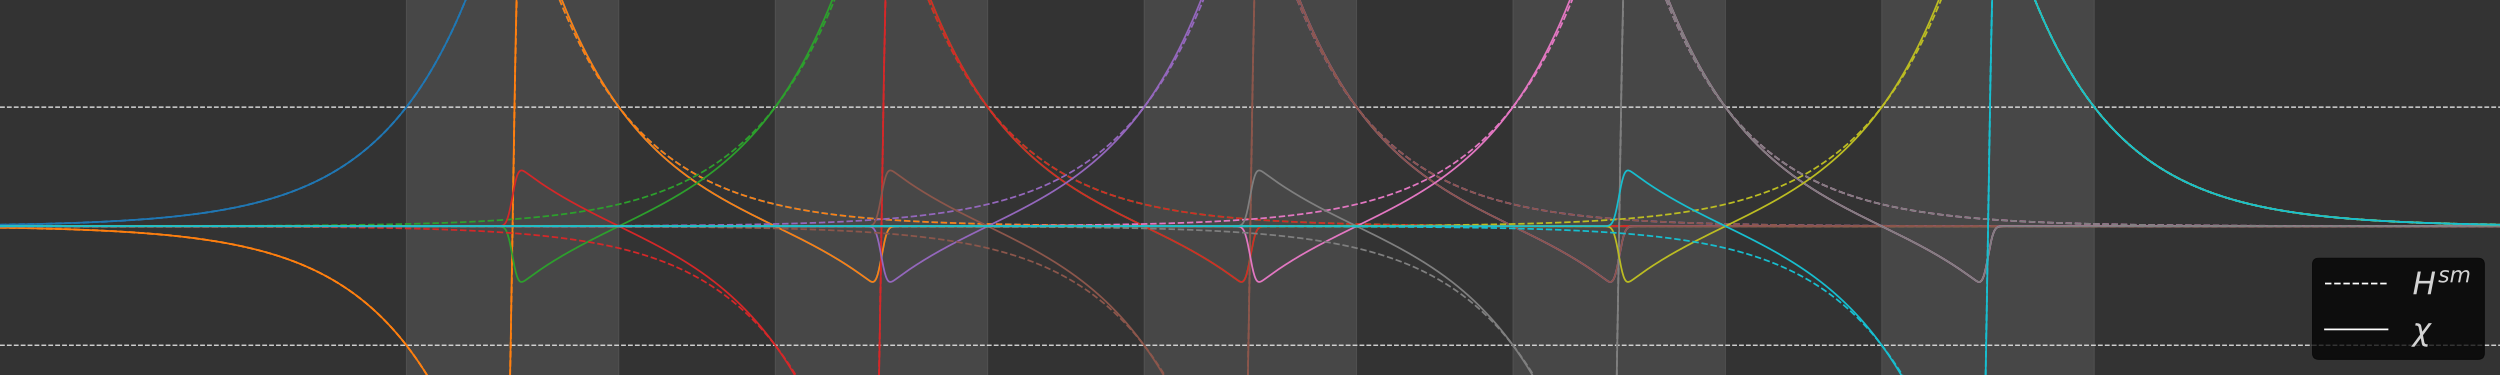 <?xml version="1.0" encoding="utf-8" standalone="no"?>
<!DOCTYPE svg PUBLIC "-//W3C//DTD SVG 1.1//EN"
  "http://www.w3.org/Graphics/SVG/1.1/DTD/svg11.dtd">
<!-- Created with matplotlib (https://matplotlib.org/) -->
<svg height="432pt" version="1.1" viewBox="0 0 2880 432" width="2880pt" xmlns="http://www.w3.org/2000/svg" xmlns:xlink="http://www.w3.org/1999/xlink">
 <rect x="0" y="0" width="2880" height="432" fill="#333333" stroke="none"/>
 <defs>
  <style type="text/css">
*{stroke-linecap:butt;stroke-linejoin:round;}
  </style>
 </defs>
 <g id="figure_1">
  <g id="patch_1">
   <path d="M 0 432 
L 2880 432 
L 2880 0 
L 0 0 
z
" style="fill:none;"/>
  </g>
  <g id="axes_1">
   <g id="PolyCollection_1">
    <path clip-path="url(#p4c3cee8ea6)" d="M 468.117 -1110.857 
L 468.117 1632 
L 712.978 1632 
L 712.978 -1110.857 
L 712.978 -1110.857 
L 468.117 -1110.857 
z
" style="fill:#ffffff;fill-opacity:0.1;stroke:#ffffff;stroke-opacity:0.1;"/>
   </g>
   <g id="PolyCollection_2">
    <path clip-path="url(#p4c3cee8ea6)" d="M 893.023 -1110.857 
L 893.023 1632 
L 1137.884 1632 
L 1137.884 -1110.857 
L 1137.884 -1110.857 
L 893.023 -1110.857 
z
" style="fill:#ffffff;fill-opacity:0.1;stroke:#ffffff;stroke-opacity:0.1;"/>
   </g>
   <g id="PolyCollection_3">
    <path clip-path="url(#p4c3cee8ea6)" d="M 1317.929 -1110.857 
L 1317.929 1632 
L 1562.791 1632 
L 1562.791 -1110.857 
L 1562.791 -1110.857 
L 1317.929 -1110.857 
z
" style="fill:#ffffff;fill-opacity:0.1;stroke:#ffffff;stroke-opacity:0.1;"/>
   </g>
   <g id="PolyCollection_4">
    <path clip-path="url(#p4c3cee8ea6)" d="M 1742.836 -1110.857 
L 1742.836 1632 
L 1987.697 1632 
L 1987.697 -1110.857 
L 1987.697 -1110.857 
L 1742.836 -1110.857 
z
" style="fill:#ffffff;fill-opacity:0.1;stroke:#ffffff;stroke-opacity:0.1;"/>
   </g>
   <g id="PolyCollection_5">
    <path clip-path="url(#p4c3cee8ea6)" d="M 2167.742 -1110.857 
L 2167.742 1632 
L 2412.603 1632 
L 2412.603 -1110.857 
L 2412.603 -1110.857 
L 2167.742 -1110.857 
z
" style="fill:#ffffff;fill-opacity:0.1;stroke:#ffffff;stroke-opacity:0.1;"/>
   </g>
   <g id="matplotlib.axis_1"/>
   <g id="matplotlib.axis_2"/>
   <g id="line2d_1">
    <path clip-path="url(#p4c3cee8ea6)" d="M 0 397.714 
L 2880 397.714 
" style="fill:none;stroke:#e6e6e6;stroke-dasharray:5.55,2.4;stroke-dashoffset:0;stroke-width:1.5;"/>
   </g>
   <g id="line2d_2">
    <path clip-path="url(#p4c3cee8ea6)" d="M 0 260.571 
L 2880 260.571 
" style="fill:none;stroke:#e6e6e6;stroke-dasharray:5.55,2.4;stroke-dashoffset:0;stroke-width:1.5;"/>
   </g>
   <g id="line2d_3">
    <path clip-path="url(#p4c3cee8ea6)" d="M 0 123.429 
L 2880 123.429 
" style="fill:none;stroke:#e6e6e6;stroke-dasharray:5.55,2.4;stroke-dashoffset:0;stroke-width:1.5;"/>
   </g>
   <g id="line2d_4">
    <path clip-path="url(#p4c3cee8ea6)" d="M 0 258.886 
L 36.729 258.191 
L 67.697 257.387 
L 94.344 256.481 
L 118.11 255.457 
L 139.715 254.306 
L 159.16 253.05 
L 177.164 251.664 
L 193.728 250.163 
L 208.852 248.574 
L 223.256 246.835 
L 236.219 245.056 
L 248.462 243.164 
L 259.985 241.173 
L 271.508 238.955 
L 282.311 236.645 
L 292.393 234.267 
L 302.476 231.653 
L 311.838 228.993 
L 320.48 226.322 
L 329.122 223.424 
L 337.764 220.282 
L 345.686 217.168 
L 353.608 213.814 
L 361.53 210.2 
L 368.732 206.673 
L 375.934 202.899 
L 383.136 198.861 
L 389.617 194.986 
L 396.099 190.867 
L 402.581 186.489 
L 409.062 181.837 
L 415.544 176.892 
L 422.026 171.637 
L 427.787 166.689 
L 433.548 161.466 
L 439.31 155.953 
L 445.071 150.133 
L 450.833 143.989 
L 456.594 137.503 
L 462.356 130.656 
L 468.117 123.429 
L 473.878 115.799 
L 478.92 108.776 
L 483.961 101.411 
L 489.002 93.69 
L 494.044 85.594 
L 499.085 77.106 
L 504.126 68.205 
L 509.167 58.873 
L 514.209 49.088 
L 519.25 38.828 
L 524.291 28.071 
L 529.332 16.791 
L 534.374 4.965 
L 536.828 -1 
M 644.267 -1 
L 648.882 10.102 
L 653.923 21.691 
L 658.965 32.743 
L 664.006 43.285 
L 669.047 53.338 
L 674.089 62.927 
L 679.13 72.071 
L 684.171 80.793 
L 689.212 89.111 
L 694.254 97.044 
L 699.295 104.61 
L 705.056 112.83 
L 710.818 120.616 
L 716.579 127.992 
L 722.341 134.979 
L 728.102 141.598 
L 733.863 147.868 
L 739.625 153.807 
L 745.386 159.434 
L 751.148 164.764 
L 756.909 169.813 
L 762.671 174.596 
L 769.152 179.676 
L 775.634 184.456 
L 782.116 188.954 
L 788.597 193.186 
L 795.079 197.168 
L 802.281 201.317 
L 809.482 205.194 
L 816.684 208.818 
L 823.886 212.204 
L 831.808 215.674 
L 839.73 218.895 
L 847.652 221.885 
L 856.294 224.903 
L 864.936 227.685 
L 874.299 230.454 
L 883.661 232.991 
L 893.743 235.484 
L 903.826 237.752 
L 914.629 239.955 
L 926.152 242.07 
L 938.395 244.081 
L 951.358 245.972 
L 965.041 247.734 
L 979.445 249.359 
L 994.569 250.844 
L 1011.133 252.247 
L 1029.137 253.542 
L 1048.582 254.716 
L 1070.188 255.792 
L 1093.953 256.749 
L 1120.6 257.595 
L 1150.848 258.332 
L 1186.137 258.964 
L 1228.627 259.493 
L 1281.2 259.913 
L 1349.617 260.225 
L 1448.282 260.435 
L 1620.405 260.544 
L 2162.701 260.571 
L 2880 260.571 
L 2880 260.571 
" style="fill:none;stroke:#1f77b4;stroke-dasharray:7.4,3.2;stroke-dashoffset:0;stroke-width:2;"/>
   </g>
   <g id="line2d_5">
    <path clip-path="url(#p4c3cee8ea6)" d="M 0 258.886 
L 36.729 258.191 
L 67.697 257.387 
L 94.344 256.481 
L 118.11 255.457 
L 139.715 254.306 
L 159.16 253.05 
L 177.164 251.664 
L 193.728 250.163 
L 208.852 248.574 
L 223.256 246.835 
L 236.219 245.056 
L 248.462 243.164 
L 259.985 241.173 
L 271.508 238.955 
L 282.311 236.645 
L 292.393 234.267 
L 302.476 231.653 
L 311.838 228.993 
L 320.48 226.322 
L 329.122 223.424 
L 337.764 220.282 
L 345.686 217.168 
L 353.608 213.814 
L 361.53 210.2 
L 368.732 206.673 
L 375.934 202.899 
L 383.136 198.861 
L 389.617 194.986 
L 396.099 190.867 
L 402.581 186.489 
L 409.062 181.837 
L 415.544 176.892 
L 422.026 171.637 
L 427.787 166.689 
L 433.548 161.466 
L 439.31 155.953 
L 445.071 150.133 
L 450.833 143.989 
L 456.594 137.503 
L 462.356 130.656 
L 468.117 123.429 
L 473.878 115.799 
L 478.92 108.776 
L 483.961 101.411 
L 489.002 93.69 
L 494.044 85.594 
L 499.085 77.106 
L 504.126 68.205 
L 509.167 58.873 
L 514.209 49.088 
L 519.25 38.828 
L 524.291 28.071 
L 529.332 16.791 
L 534.374 4.965 
L 536.828 -1 
M 646.892 -1 
L 651.763 10.941 
L 656.804 22.748 
L 661.845 34.021 
L 666.887 44.785 
L 671.928 55.065 
L 676.969 64.884 
L 682.011 74.263 
L 687.052 83.225 
L 692.093 91.788 
L 697.854 101.112 
L 703.616 109.968 
L 709.377 118.383 
L 715.139 126.38 
L 720.9 133.985 
L 726.662 141.218 
L 732.423 148.101 
L 738.185 154.655 
L 743.946 160.898 
L 750.428 167.573 
L 756.909 173.902 
L 763.391 179.911 
L 769.872 185.619 
L 776.354 191.05 
L 783.556 196.782 
L 790.758 202.223 
L 797.959 207.395 
L 805.881 212.805 
L 813.803 217.95 
L 822.446 223.293 
L 831.808 228.806 
L 841.89 234.469 
L 852.693 240.277 
L 865.656 246.976 
L 882.221 255.254 
L 923.271 275.635 
L 936.234 282.392 
L 947.037 288.266 
L 957.119 294.005 
L 966.482 299.602 
L 975.124 305.035 
L 983.046 310.273 
L 990.968 315.786 
L 1002.491 323.948 
L 1003.931 324.587 
L 1004.651 324.763 
L 1005.371 324.806 
L 1006.092 324.681 
L 1006.812 324.352 
L 1007.532 323.78 
L 1008.252 322.925 
L 1008.972 321.753 
L 1009.692 320.233 
L 1010.413 318.346 
L 1011.133 316.082 
L 1012.573 310.462 
L 1014.014 303.611 
L 1019.055 277.771 
L 1020.495 272.171 
L 1021.935 267.905 
L 1022.656 266.259 
L 1023.376 264.908 
L 1024.096 263.822 
L 1024.816 262.966 
L 1025.536 262.304 
L 1026.977 261.432 
L 1028.417 260.969 
L 1029.857 260.742 
L 1032.738 260.597 
L 1042.101 260.571 
L 2880 260.571 
L 2880 260.571 
" style="fill:none;stroke:#1f77b4;stroke-linecap:square;stroke-width:2;"/>
   </g>
   <g id="line2d_6">
    <path clip-path="url(#p4c3cee8ea6)" d="M 0 262.257 
L 36.729 262.952 
L 67.697 263.756 
L 94.344 264.662 
L 118.11 265.685 
L 139.715 266.837 
L 159.16 268.093 
L 177.164 269.479 
L 193.728 270.979 
L 208.852 272.569 
L 223.256 274.308 
L 236.219 276.087 
L 248.462 277.979 
L 259.985 279.97 
L 271.508 282.188 
L 282.311 284.498 
L 292.393 286.876 
L 302.476 289.49 
L 311.838 292.149 
L 320.48 294.821 
L 329.122 297.718 
L 337.764 300.861 
L 345.686 303.975 
L 353.608 307.329 
L 361.53 310.943 
L 368.732 314.47 
L 375.934 318.244 
L 383.136 322.282 
L 389.617 326.157 
L 396.099 330.276 
L 402.581 334.654 
L 409.062 339.306 
L 415.544 344.251 
L 422.026 349.506 
L 427.787 354.453 
L 433.548 359.676 
L 439.31 365.19 
L 445.071 371.01 
L 450.833 377.154 
L 456.594 383.64 
L 462.356 390.487 
L 468.117 397.714 
L 473.878 405.344 
L 478.92 412.367 
L 483.961 419.731 
L 489.002 427.453 
L 492.482 433 
M 587.698 433 
L 589.107 351.327 
L 593.428 86.407 
L 594.869 16.05 
L 595.289 -1 
M 644.267 -1 
L 648.882 10.102 
L 653.923 21.691 
L 658.965 32.743 
L 664.006 43.285 
L 669.047 53.338 
L 674.089 62.927 
L 679.13 72.071 
L 684.171 80.793 
L 689.212 89.111 
L 694.254 97.044 
L 699.295 104.61 
L 705.056 112.83 
L 710.818 120.616 
L 716.579 127.992 
L 722.341 134.979 
L 728.102 141.598 
L 733.863 147.868 
L 739.625 153.807 
L 745.386 159.434 
L 751.148 164.764 
L 756.909 169.813 
L 762.671 174.596 
L 769.152 179.676 
L 775.634 184.456 
L 782.116 188.954 
L 788.597 193.186 
L 795.079 197.168 
L 802.281 201.317 
L 809.482 205.194 
L 816.684 208.818 
L 823.886 212.204 
L 831.808 215.674 
L 839.73 218.895 
L 847.652 221.885 
L 856.294 224.903 
L 864.936 227.685 
L 874.299 230.454 
L 883.661 232.991 
L 893.743 235.484 
L 903.826 237.752 
L 914.629 239.955 
L 926.152 242.07 
L 938.395 244.081 
L 951.358 245.972 
L 965.041 247.734 
L 979.445 249.359 
L 994.569 250.844 
L 1011.133 252.247 
L 1029.137 253.542 
L 1048.582 254.716 
L 1070.188 255.792 
L 1093.953 256.749 
L 1120.6 257.595 
L 1150.848 258.332 
L 1186.137 258.964 
L 1228.627 259.493 
L 1281.2 259.913 
L 1349.617 260.225 
L 1448.282 260.435 
L 1620.405 260.544 
L 2162.701 260.571 
L 2880 260.571 
L 2880 260.571 
" style="fill:none;stroke:#ff7f0e;stroke-dasharray:7.4,3.2;stroke-dashoffset:0;stroke-width:2;"/>
   </g>
   <g id="line2d_7">
    <path clip-path="url(#p4c3cee8ea6)" d="M 0 262.257 
L 36.729 262.952 
L 67.697 263.756 
L 94.344 264.662 
L 118.11 265.685 
L 139.715 266.837 
L 159.16 268.093 
L 177.164 269.479 
L 193.728 270.979 
L 208.852 272.569 
L 223.256 274.308 
L 236.219 276.087 
L 248.462 277.979 
L 259.985 279.97 
L 271.508 282.188 
L 282.311 284.498 
L 292.393 286.876 
L 302.476 289.49 
L 311.838 292.149 
L 320.48 294.821 
L 329.122 297.718 
L 337.764 300.861 
L 345.686 303.975 
L 353.608 307.329 
L 361.53 310.943 
L 368.732 314.47 
L 375.934 318.244 
L 383.136 322.282 
L 389.617 326.157 
L 396.099 330.276 
L 402.581 334.654 
L 409.062 339.306 
L 415.544 344.251 
L 422.026 349.506 
L 427.787 354.453 
L 433.548 359.676 
L 439.31 365.19 
L 445.071 371.01 
L 450.833 377.154 
L 456.594 383.64 
L 462.356 390.487 
L 468.117 397.714 
L 473.878 405.344 
L 478.92 412.367 
L 483.961 419.731 
L 489.002 427.453 
L 492.482 433 
M 587.628 433 
L 588.387 389.945 
L 590.548 254.046 
L 592.708 118.2 
L 594.149 39.602 
L 595.035 -1 
M 646.892 -1 
L 651.763 10.941 
L 656.804 22.748 
L 661.845 34.021 
L 666.887 44.785 
L 671.928 55.065 
L 676.969 64.884 
L 682.011 74.263 
L 687.052 83.225 
L 692.093 91.788 
L 697.854 101.112 
L 703.616 109.968 
L 709.377 118.383 
L 715.139 126.38 
L 720.9 133.985 
L 726.662 141.218 
L 732.423 148.101 
L 738.185 154.655 
L 743.946 160.898 
L 750.428 167.573 
L 756.909 173.902 
L 763.391 179.911 
L 769.872 185.619 
L 776.354 191.05 
L 783.556 196.782 
L 790.758 202.223 
L 797.959 207.395 
L 805.881 212.805 
L 813.803 217.95 
L 822.446 223.293 
L 831.808 228.806 
L 841.89 234.469 
L 852.693 240.277 
L 865.656 246.976 
L 882.221 255.254 
L 923.271 275.635 
L 936.234 282.392 
L 947.037 288.266 
L 957.119 294.005 
L 966.482 299.602 
L 975.124 305.035 
L 983.046 310.273 
L 990.968 315.786 
L 1002.491 323.948 
L 1003.931 324.587 
L 1004.651 324.763 
L 1005.371 324.806 
L 1006.092 324.681 
L 1006.812 324.352 
L 1007.532 323.78 
L 1008.252 322.925 
L 1008.972 321.753 
L 1009.692 320.233 
L 1010.413 318.346 
L 1011.133 316.082 
L 1012.573 310.462 
L 1014.014 303.611 
L 1019.055 277.771 
L 1020.495 272.171 
L 1021.935 267.905 
L 1022.656 266.259 
L 1023.376 264.908 
L 1024.096 263.822 
L 1024.816 262.966 
L 1025.536 262.304 
L 1026.977 261.432 
L 1028.417 260.969 
L 1029.857 260.742 
L 1032.738 260.597 
L 1042.101 260.571 
L 2880 260.571 
L 2880 260.571 
" style="fill:none;stroke:#ff7f0e;stroke-linecap:square;stroke-width:2;"/>
   </g>
   <g id="line2d_8">
    <path clip-path="url(#p4c3cee8ea6)" d="M 0 260.54 
L 198.05 260.371 
L 293.113 260.083 
L 357.209 259.679 
L 406.182 259.158 
L 445.791 258.52 
L 478.92 257.771 
L 507.727 256.901 
L 532.933 255.92 
L 555.259 254.834 
L 575.424 253.637 
L 594.149 252.303 
L 611.433 250.844 
L 627.277 249.283 
L 641.68 247.647 
L 655.364 245.873 
L 668.327 243.969 
L 680.57 241.945 
L 692.093 239.815 
L 702.896 237.597 
L 712.978 235.314 
L 723.061 232.804 
L 732.423 230.25 
L 741.785 227.461 
L 750.428 224.66 
L 759.07 221.622 
L 766.992 218.612 
L 774.914 215.369 
L 782.836 211.876 
L 790.038 208.466 
L 797.239 204.818 
L 804.441 200.914 
L 811.643 196.737 
L 818.125 192.728 
L 824.606 188.468 
L 831.088 183.94 
L 837.569 179.127 
L 844.051 174.012 
L 849.812 169.197 
L 855.574 164.113 
L 861.335 158.747 
L 867.097 153.082 
L 872.858 147.102 
L 878.62 140.79 
L 884.381 134.126 
L 890.143 127.091 
L 895.904 119.665 
L 901.665 111.826 
L 906.707 104.61 
L 911.748 97.044 
L 916.789 89.111 
L 921.83 80.793 
L 926.872 72.071 
L 931.913 62.927 
L 936.954 53.338 
L 941.995 43.285 
L 947.037 32.743 
L 952.078 21.691 
L 957.119 10.102 
L 961.734 -1 
M 1069.174 -1 
L 1073.788 10.102 
L 1078.83 21.691 
L 1083.871 32.743 
L 1088.912 43.285 
L 1093.953 53.338 
L 1098.995 62.927 
L 1104.036 72.071 
L 1109.077 80.793 
L 1114.119 89.111 
L 1119.16 97.044 
L 1124.201 104.61 
L 1129.962 112.83 
L 1135.724 120.616 
L 1141.485 127.992 
L 1147.247 134.979 
L 1153.008 141.598 
L 1158.77 147.868 
L 1164.531 153.807 
L 1170.293 159.434 
L 1176.054 164.764 
L 1181.815 169.813 
L 1187.577 174.596 
L 1194.059 179.676 
L 1200.54 184.456 
L 1207.022 188.954 
L 1213.503 193.186 
L 1219.985 197.168 
L 1227.187 201.317 
L 1234.389 205.194 
L 1241.59 208.818 
L 1248.792 212.204 
L 1256.714 215.674 
L 1264.636 218.895 
L 1272.558 221.885 
L 1281.2 224.903 
L 1289.842 227.685 
L 1299.205 230.454 
L 1308.567 232.991 
L 1318.65 235.484 
L 1328.732 237.752 
L 1339.535 239.955 
L 1351.058 242.07 
L 1363.301 244.081 
L 1376.264 245.972 
L 1389.947 247.734 
L 1404.351 249.359 
L 1419.475 250.844 
L 1436.039 252.247 
L 1454.044 253.542 
L 1473.488 254.716 
L 1495.094 255.792 
L 1518.86 256.749 
L 1545.506 257.595 
L 1575.754 258.332 
L 1611.043 258.964 
L 1653.533 259.493 
L 1706.107 259.913 
L 1774.524 260.225 
L 1873.188 260.435 
L 2045.311 260.544 
L 2587.607 260.571 
L 2880 260.571 
L 2880 260.571 
" style="fill:none;stroke:#2ca02c;stroke-dasharray:7.4,3.2;stroke-dashoffset:0;stroke-width:2;"/>
   </g>
   <g id="line2d_9">
    <path clip-path="url(#p4c3cee8ea6)" d="M 0 260.571 
L 575.424 260.68 
L 577.584 260.969 
L 579.025 261.432 
L 579.745 261.804 
L 580.465 262.304 
L 581.185 262.966 
L 581.905 263.822 
L 582.626 264.908 
L 583.346 266.259 
L 584.066 267.905 
L 584.786 269.871 
L 586.227 274.808 
L 587.667 281.033 
L 589.827 292.111 
L 592.708 307.166 
L 594.149 313.446 
L 595.589 318.346 
L 596.309 320.233 
L 597.029 321.753 
L 597.749 322.925 
L 598.47 323.78 
L 599.19 324.352 
L 599.91 324.681 
L 600.63 324.806 
L 601.35 324.763 
L 602.791 324.306 
L 604.231 323.531 
L 606.392 322.08 
L 622.956 310.273 
L 630.878 305.035 
L 639.52 299.602 
L 648.162 294.426 
L 657.524 289.069 
L 668.327 283.161 
L 679.85 277.114 
L 694.254 269.82 
L 717.299 258.448 
L 738.905 247.706 
L 752.588 240.656 
L 764.111 234.469 
L 774.194 228.806 
L 783.556 223.293 
L 792.198 217.95 
L 800.12 212.805 
L 808.042 207.395 
L 815.244 202.223 
L 822.446 196.782 
L 829.647 191.05 
L 836.129 185.619 
L 842.611 179.911 
L 849.092 173.902 
L 855.574 167.573 
L 862.056 160.898 
L 867.817 154.655 
L 873.578 148.101 
L 879.34 141.218 
L 885.101 133.985 
L 890.863 126.38 
L 896.624 118.383 
L 902.386 109.968 
L 908.147 101.112 
L 913.188 92.98 
L 918.23 84.472 
L 923.271 75.569 
L 928.312 66.25 
L 933.353 56.496 
L 938.395 46.283 
L 943.436 35.589 
L 948.477 24.39 
L 953.518 12.661 
L 958.56 0.376 
L 959.11 -1 
M 1071.798 -1 
L 1076.669 10.941 
L 1081.71 22.748 
L 1086.752 34.021 
L 1091.793 44.785 
L 1096.834 55.065 
L 1101.875 64.884 
L 1106.917 74.263 
L 1111.958 83.225 
L 1116.999 91.788 
L 1122.761 101.112 
L 1128.522 109.968 
L 1134.284 118.383 
L 1140.045 126.38 
L 1145.806 133.985 
L 1151.568 141.218 
L 1157.329 148.101 
L 1163.091 154.655 
L 1168.852 160.898 
L 1175.334 167.573 
L 1181.815 173.902 
L 1188.297 179.911 
L 1194.779 185.619 
L 1201.26 191.05 
L 1208.462 196.782 
L 1215.664 202.223 
L 1222.866 207.395 
L 1230.788 212.805 
L 1238.71 217.95 
L 1247.352 223.293 
L 1256.714 228.806 
L 1266.797 234.469 
L 1277.599 240.277 
L 1290.563 246.976 
L 1307.127 255.254 
L 1348.177 275.635 
L 1361.14 282.392 
L 1371.943 288.266 
L 1382.026 294.005 
L 1391.388 299.602 
L 1400.03 305.035 
L 1407.952 310.273 
L 1415.874 315.786 
L 1427.397 323.948 
L 1428.837 324.587 
L 1429.557 324.763 
L 1430.278 324.806 
L 1430.998 324.681 
L 1431.718 324.352 
L 1432.438 323.78 
L 1433.158 322.925 
L 1433.878 321.753 
L 1434.599 320.233 
L 1435.319 318.346 
L 1436.039 316.082 
L 1437.479 310.462 
L 1438.92 303.611 
L 1443.961 277.771 
L 1445.401 272.171 
L 1446.842 267.905 
L 1447.562 266.259 
L 1448.282 264.908 
L 1449.002 263.822 
L 1449.722 262.966 
L 1450.443 262.304 
L 1451.883 261.432 
L 1453.323 260.969 
L 1454.764 260.742 
L 1457.644 260.597 
L 1467.007 260.571 
L 2880 260.571 
L 2880 260.571 
" style="fill:none;stroke:#2ca02c;stroke-linecap:square;stroke-width:2;"/>
   </g>
   <g id="line2d_10">
    <path clip-path="url(#p4c3cee8ea6)" d="M 0 260.603 
L 198.05 260.771 
L 293.113 261.06 
L 357.209 261.464 
L 406.182 261.985 
L 445.791 262.623 
L 478.92 263.372 
L 507.727 264.242 
L 532.933 265.223 
L 555.259 266.309 
L 575.424 267.506 
L 594.149 268.84 
L 611.433 270.298 
L 627.277 271.86 
L 641.68 273.496 
L 655.364 275.27 
L 668.327 277.174 
L 680.57 279.198 
L 692.093 281.328 
L 702.896 283.546 
L 712.978 285.829 
L 723.061 288.339 
L 732.423 290.893 
L 741.785 293.681 
L 750.428 296.482 
L 759.07 299.521 
L 766.992 302.531 
L 774.914 305.773 
L 782.836 309.267 
L 790.038 312.676 
L 797.239 316.325 
L 804.441 320.228 
L 811.643 324.406 
L 818.125 328.414 
L 824.606 332.675 
L 831.088 337.203 
L 837.569 342.016 
L 844.051 347.131 
L 849.812 351.946 
L 855.574 357.03 
L 861.335 362.396 
L 867.097 368.061 
L 872.858 374.041 
L 878.62 380.353 
L 884.381 387.017 
L 890.143 394.052 
L 895.904 401.477 
L 901.665 409.317 
L 906.707 416.533 
L 911.748 424.099 
L 916.789 432.032 
L 917.388 433 
M 1012.604 433 
L 1014.014 351.327 
L 1018.335 86.407 
L 1019.775 16.05 
L 1020.195 -1 
M 1069.174 -1 
L 1073.788 10.102 
L 1078.83 21.691 
L 1083.871 32.743 
L 1088.912 43.285 
L 1093.953 53.338 
L 1098.995 62.927 
L 1104.036 72.071 
L 1109.077 80.793 
L 1114.119 89.111 
L 1119.16 97.044 
L 1124.201 104.61 
L 1129.962 112.83 
L 1135.724 120.616 
L 1141.485 127.992 
L 1147.247 134.979 
L 1153.008 141.598 
L 1158.77 147.868 
L 1164.531 153.807 
L 1170.293 159.434 
L 1176.054 164.764 
L 1181.815 169.813 
L 1187.577 174.596 
L 1194.059 179.676 
L 1200.54 184.456 
L 1207.022 188.954 
L 1213.503 193.186 
L 1219.985 197.168 
L 1227.187 201.317 
L 1234.389 205.194 
L 1241.59 208.818 
L 1248.792 212.204 
L 1256.714 215.674 
L 1264.636 218.895 
L 1272.558 221.885 
L 1281.2 224.903 
L 1289.842 227.685 
L 1299.205 230.454 
L 1308.567 232.991 
L 1318.65 235.484 
L 1328.732 237.752 
L 1339.535 239.955 
L 1351.058 242.07 
L 1363.301 244.081 
L 1376.264 245.972 
L 1389.947 247.734 
L 1404.351 249.359 
L 1419.475 250.844 
L 1436.039 252.247 
L 1454.044 253.542 
L 1473.488 254.716 
L 1495.094 255.792 
L 1518.86 256.749 
L 1545.506 257.595 
L 1575.754 258.332 
L 1611.043 258.964 
L 1653.533 259.493 
L 1706.107 259.913 
L 1774.524 260.225 
L 1873.188 260.435 
L 2045.311 260.544 
L 2587.607 260.571 
L 2880 260.571 
L 2880 260.571 
" style="fill:none;stroke:#d62728;stroke-dasharray:7.4,3.2;stroke-dashoffset:0;stroke-width:2;"/>
   </g>
   <g id="line2d_11">
    <path clip-path="url(#p4c3cee8ea6)" d="M 0 260.571 
L 575.424 260.463 
L 577.584 260.174 
L 579.025 259.711 
L 579.745 259.339 
L 580.465 258.838 
L 581.185 258.177 
L 581.905 257.321 
L 582.626 256.234 
L 583.346 254.884 
L 584.066 253.238 
L 584.786 251.272 
L 586.227 246.335 
L 587.667 240.11 
L 589.827 229.032 
L 592.708 213.977 
L 594.149 207.696 
L 595.589 202.797 
L 596.309 200.91 
L 597.029 199.39 
L 597.749 198.218 
L 598.47 197.363 
L 599.19 196.791 
L 599.91 196.461 
L 600.63 196.337 
L 601.35 196.38 
L 602.791 196.836 
L 604.231 197.612 
L 606.392 199.062 
L 622.956 210.87 
L 630.878 216.108 
L 639.52 221.541 
L 648.162 226.717 
L 657.524 232.073 
L 668.327 237.982 
L 679.85 244.029 
L 694.254 251.323 
L 717.299 262.695 
L 738.905 273.437 
L 752.588 280.487 
L 764.111 286.674 
L 774.194 292.337 
L 783.556 297.849 
L 792.198 303.193 
L 800.12 308.338 
L 808.042 313.747 
L 815.244 318.92 
L 822.446 324.36 
L 829.647 330.093 
L 836.129 335.523 
L 842.611 341.232 
L 849.092 347.24 
L 855.574 353.57 
L 862.056 360.245 
L 867.817 366.488 
L 873.578 373.042 
L 879.34 379.925 
L 885.101 387.158 
L 890.863 394.762 
L 896.624 402.76 
L 902.386 411.175 
L 908.147 420.031 
L 913.188 428.163 
L 916.082 433 
M 1012.697 433 
L 1014.014 354.153 
L 1018.335 80.987 
L 1019.775 8.449 
L 1020.001 -1 
M 1071.798 -1 
L 1076.669 10.941 
L 1081.71 22.748 
L 1086.752 34.021 
L 1091.793 44.785 
L 1096.834 55.065 
L 1101.875 64.884 
L 1106.917 74.263 
L 1111.958 83.225 
L 1116.999 91.788 
L 1122.761 101.112 
L 1128.522 109.968 
L 1134.284 118.383 
L 1140.045 126.38 
L 1145.806 133.985 
L 1151.568 141.218 
L 1157.329 148.101 
L 1163.091 154.655 
L 1168.852 160.898 
L 1175.334 167.573 
L 1181.815 173.902 
L 1188.297 179.911 
L 1194.779 185.619 
L 1201.26 191.05 
L 1208.462 196.782 
L 1215.664 202.223 
L 1222.866 207.395 
L 1230.788 212.805 
L 1238.71 217.95 
L 1247.352 223.293 
L 1256.714 228.806 
L 1266.797 234.469 
L 1277.599 240.277 
L 1290.563 246.976 
L 1307.127 255.254 
L 1348.177 275.635 
L 1361.14 282.392 
L 1371.943 288.266 
L 1382.026 294.005 
L 1391.388 299.602 
L 1400.03 305.035 
L 1407.952 310.273 
L 1415.874 315.786 
L 1427.397 323.948 
L 1428.837 324.587 
L 1429.557 324.763 
L 1430.278 324.806 
L 1430.998 324.681 
L 1431.718 324.352 
L 1432.438 323.78 
L 1433.158 322.925 
L 1433.878 321.753 
L 1434.599 320.233 
L 1435.319 318.346 
L 1436.039 316.082 
L 1437.479 310.462 
L 1438.92 303.611 
L 1443.961 277.771 
L 1445.401 272.171 
L 1446.842 267.905 
L 1447.562 266.259 
L 1448.282 264.908 
L 1449.002 263.822 
L 1449.722 262.966 
L 1450.443 262.304 
L 1451.883 261.432 
L 1453.323 260.969 
L 1454.764 260.742 
L 1457.644 260.597 
L 1467.007 260.571 
L 2880 260.571 
L 2880 260.571 
" style="fill:none;stroke:#d62728;stroke-linecap:square;stroke-width:2;"/>
   </g>
   <g id="line2d_12">
    <path clip-path="url(#p4c3cee8ea6)" d="M 0 260.571 
L 563.181 260.457 
L 683.451 260.218 
L 757.629 259.863 
L 812.363 259.386 
L 855.574 258.792 
L 890.863 258.092 
L 921.11 257.277 
L 947.757 256.34 
L 971.523 255.281 
L 992.408 254.134 
L 1011.853 252.844 
L 1029.137 251.481 
L 1045.701 249.95 
L 1060.825 248.328 
L 1075.229 246.553 
L 1088.192 244.737 
L 1100.435 242.807 
L 1111.958 240.775 
L 1122.761 238.66 
L 1133.563 236.319 
L 1143.646 233.909 
L 1153.008 231.457 
L 1162.371 228.779 
L 1171.013 226.089 
L 1179.655 223.172 
L 1188.297 220.008 
L 1196.219 216.873 
L 1204.141 213.496 
L 1211.343 210.2 
L 1218.545 206.673 
L 1225.746 202.899 
L 1232.948 198.861 
L 1239.43 194.986 
L 1245.911 190.867 
L 1252.393 186.489 
L 1258.875 181.837 
L 1265.356 176.892 
L 1271.838 171.637 
L 1277.599 166.689 
L 1283.361 161.466 
L 1289.122 155.953 
L 1294.884 150.133 
L 1300.645 143.989 
L 1306.407 137.503 
L 1312.168 130.656 
L 1317.929 123.429 
L 1323.691 115.799 
L 1328.732 108.776 
L 1333.773 101.411 
L 1338.815 93.69 
L 1343.856 85.594 
L 1348.897 77.106 
L 1353.938 68.205 
L 1358.98 58.873 
L 1364.021 49.088 
L 1369.062 38.828 
L 1374.104 28.071 
L 1379.145 16.791 
L 1384.186 4.965 
L 1386.64 -1 
M 1494.08 -1 
L 1498.695 10.102 
L 1503.736 21.691 
L 1508.777 32.743 
L 1513.818 43.285 
L 1518.86 53.338 
L 1523.901 62.927 
L 1528.942 72.071 
L 1533.983 80.793 
L 1539.025 89.111 
L 1544.066 97.044 
L 1549.107 104.61 
L 1554.869 112.83 
L 1560.63 120.616 
L 1566.392 127.992 
L 1572.153 134.979 
L 1577.914 141.598 
L 1583.676 147.868 
L 1589.437 153.807 
L 1595.199 159.434 
L 1600.96 164.764 
L 1606.722 169.813 
L 1612.483 174.596 
L 1618.965 179.676 
L 1625.446 184.456 
L 1631.928 188.954 
L 1638.41 193.186 
L 1644.891 197.168 
L 1652.093 201.317 
L 1659.295 205.194 
L 1666.497 208.818 
L 1673.698 212.204 
L 1681.62 215.674 
L 1689.542 218.895 
L 1697.464 221.885 
L 1706.107 224.903 
L 1714.749 227.685 
L 1724.111 230.454 
L 1733.473 232.991 
L 1743.556 235.484 
L 1753.638 237.752 
L 1764.441 239.955 
L 1775.964 242.07 
L 1788.207 244.081 
L 1801.17 245.972 
L 1814.854 247.734 
L 1829.257 249.359 
L 1844.381 250.844 
L 1860.945 252.247 
L 1878.95 253.542 
L 1898.395 254.716 
L 1920 255.792 
L 1943.766 256.749 
L 1970.413 257.595 
L 2000.66 258.332 
L 2035.949 258.964 
L 2078.44 259.493 
L 2131.013 259.913 
L 2199.43 260.225 
L 2298.095 260.435 
L 2470.218 260.544 
L 2880 260.571 
L 2880 260.571 
" style="fill:none;stroke:#9467bd;stroke-dasharray:7.4,3.2;stroke-dashoffset:0;stroke-width:2;"/>
   </g>
   <g id="line2d_13">
    <path clip-path="url(#p4c3cee8ea6)" d="M 0 260.571 
L 1000.33 260.68 
L 1002.491 260.969 
L 1003.931 261.432 
L 1004.651 261.804 
L 1005.371 262.304 
L 1006.092 262.966 
L 1006.812 263.822 
L 1007.532 264.908 
L 1008.252 266.259 
L 1008.972 267.905 
L 1009.692 269.871 
L 1011.133 274.808 
L 1012.573 281.033 
L 1014.734 292.111 
L 1017.614 307.166 
L 1019.055 313.446 
L 1020.495 318.346 
L 1021.215 320.233 
L 1021.935 321.753 
L 1022.656 322.925 
L 1023.376 323.78 
L 1024.096 324.352 
L 1024.816 324.681 
L 1025.536 324.806 
L 1026.257 324.763 
L 1027.697 324.306 
L 1029.137 323.531 
L 1031.298 322.08 
L 1047.862 310.273 
L 1055.784 305.035 
L 1064.426 299.602 
L 1073.068 294.426 
L 1082.431 289.069 
L 1093.233 283.161 
L 1104.756 277.114 
L 1119.16 269.82 
L 1142.206 258.448 
L 1163.811 247.706 
L 1177.494 240.656 
L 1189.017 234.469 
L 1199.1 228.806 
L 1208.462 223.293 
L 1217.104 217.95 
L 1225.026 212.805 
L 1232.948 207.395 
L 1240.15 202.223 
L 1247.352 196.782 
L 1254.554 191.05 
L 1261.035 185.619 
L 1267.517 179.911 
L 1273.998 173.902 
L 1280.48 167.573 
L 1286.962 160.898 
L 1292.723 154.655 
L 1298.485 148.101 
L 1304.246 141.218 
L 1310.008 133.985 
L 1315.769 126.38 
L 1321.53 118.383 
L 1327.292 109.968 
L 1333.053 101.112 
L 1338.095 92.98 
L 1343.136 84.472 
L 1348.177 75.569 
L 1353.218 66.25 
L 1358.26 56.496 
L 1363.301 46.283 
L 1368.342 35.589 
L 1373.383 24.39 
L 1378.425 12.661 
L 1383.466 0.376 
L 1384.016 -1 
M 1496.704 -1 
L 1501.575 10.941 
L 1506.617 22.748 
L 1511.658 34.021 
L 1516.699 44.785 
L 1521.74 55.065 
L 1526.782 64.884 
L 1531.823 74.263 
L 1536.864 83.225 
L 1541.905 91.788 
L 1547.667 101.112 
L 1553.428 109.968 
L 1559.19 118.383 
L 1564.951 126.38 
L 1570.713 133.985 
L 1576.474 141.218 
L 1582.236 148.101 
L 1587.997 154.655 
L 1593.758 160.898 
L 1600.24 167.573 
L 1606.722 173.902 
L 1613.203 179.911 
L 1619.685 185.619 
L 1626.167 191.05 
L 1633.368 196.782 
L 1640.57 202.223 
L 1647.772 207.395 
L 1655.694 212.805 
L 1663.616 217.95 
L 1672.258 223.293 
L 1681.62 228.806 
L 1691.703 234.469 
L 1702.506 240.277 
L 1715.469 246.976 
L 1732.033 255.254 
L 1773.083 275.635 
L 1786.047 282.392 
L 1796.849 288.266 
L 1806.932 294.005 
L 1816.294 299.602 
L 1824.936 305.035 
L 1832.858 310.273 
L 1840.78 315.786 
L 1852.303 323.948 
L 1853.743 324.587 
L 1854.464 324.763 
L 1855.184 324.806 
L 1855.904 324.681 
L 1856.624 324.352 
L 1857.344 323.78 
L 1858.065 322.925 
L 1858.785 321.753 
L 1859.505 320.233 
L 1860.225 318.346 
L 1860.945 316.082 
L 1862.386 310.462 
L 1863.826 303.611 
L 1868.867 277.771 
L 1870.308 272.171 
L 1871.748 267.905 
L 1872.468 266.259 
L 1873.188 264.908 
L 1873.908 263.822 
L 1874.629 262.966 
L 1875.349 262.304 
L 1876.789 261.432 
L 1878.23 260.969 
L 1879.67 260.742 
L 1882.551 260.597 
L 1891.913 260.571 
L 2880 260.571 
L 2880 260.571 
" style="fill:none;stroke:#9467bd;stroke-linecap:square;stroke-width:2;"/>
   </g>
   <g id="line2d_14">
    <path clip-path="url(#p4c3cee8ea6)" d="M 0 260.572 
L 563.181 260.685 
L 683.451 260.924 
L 757.629 261.28 
L 812.363 261.757 
L 855.574 262.351 
L 890.863 263.05 
L 921.11 263.865 
L 947.757 264.803 
L 971.523 265.861 
L 992.408 267.009 
L 1011.853 268.299 
L 1029.137 269.662 
L 1045.701 271.193 
L 1060.825 272.815 
L 1075.229 274.59 
L 1088.192 276.406 
L 1100.435 278.336 
L 1111.958 280.368 
L 1122.761 282.483 
L 1133.563 284.824 
L 1143.646 287.234 
L 1153.008 289.686 
L 1162.371 292.364 
L 1171.013 295.053 
L 1179.655 297.971 
L 1188.297 301.135 
L 1196.219 304.269 
L 1204.141 307.647 
L 1211.343 310.943 
L 1218.545 314.47 
L 1225.746 318.244 
L 1232.948 322.282 
L 1239.43 326.157 
L 1245.911 330.276 
L 1252.393 334.654 
L 1258.875 339.306 
L 1265.356 344.251 
L 1271.838 349.506 
L 1277.599 354.453 
L 1283.361 359.676 
L 1289.122 365.19 
L 1294.884 371.01 
L 1300.645 377.154 
L 1306.407 383.64 
L 1312.168 390.487 
L 1317.929 397.714 
L 1323.691 405.344 
L 1328.732 412.367 
L 1333.773 419.731 
L 1338.815 427.453 
L 1342.294 433 
M 1437.51 433 
L 1438.92 351.327 
L 1443.241 86.407 
L 1444.681 16.05 
L 1445.101 -1 
M 1494.08 -1 
L 1498.695 10.102 
L 1503.736 21.691 
L 1508.777 32.743 
L 1513.818 43.285 
L 1518.86 53.338 
L 1523.901 62.927 
L 1528.942 72.071 
L 1533.983 80.793 
L 1539.025 89.111 
L 1544.066 97.044 
L 1549.107 104.61 
L 1554.869 112.83 
L 1560.63 120.616 
L 1566.392 127.992 
L 1572.153 134.979 
L 1577.914 141.598 
L 1583.676 147.868 
L 1589.437 153.807 
L 1595.199 159.434 
L 1600.96 164.764 
L 1606.722 169.813 
L 1612.483 174.596 
L 1618.965 179.676 
L 1625.446 184.456 
L 1631.928 188.954 
L 1638.41 193.186 
L 1644.891 197.168 
L 1652.093 201.317 
L 1659.295 205.194 
L 1666.497 208.818 
L 1673.698 212.204 
L 1681.62 215.674 
L 1689.542 218.895 
L 1697.464 221.885 
L 1706.107 224.903 
L 1714.749 227.685 
L 1724.111 230.454 
L 1733.473 232.991 
L 1743.556 235.484 
L 1753.638 237.752 
L 1764.441 239.955 
L 1775.964 242.07 
L 1788.207 244.081 
L 1801.17 245.972 
L 1814.854 247.734 
L 1829.257 249.359 
L 1844.381 250.844 
L 1860.945 252.247 
L 1878.95 253.542 
L 1898.395 254.716 
L 1920 255.792 
L 1943.766 256.749 
L 1970.413 257.595 
L 2000.66 258.332 
L 2035.949 258.964 
L 2078.44 259.493 
L 2131.013 259.913 
L 2199.43 260.225 
L 2298.095 260.435 
L 2470.218 260.544 
L 2880 260.571 
L 2880 260.571 
" style="fill:none;stroke:#8c564b;stroke-dasharray:7.4,3.2;stroke-dashoffset:0;stroke-width:2;"/>
   </g>
   <g id="line2d_15">
    <path clip-path="url(#p4c3cee8ea6)" d="M 0 260.571 
L 1000.33 260.463 
L 1002.491 260.174 
L 1003.931 259.711 
L 1004.651 259.339 
L 1005.371 258.838 
L 1006.092 258.177 
L 1006.812 257.321 
L 1007.532 256.234 
L 1008.252 254.884 
L 1008.972 253.238 
L 1009.692 251.272 
L 1011.133 246.335 
L 1012.573 240.11 
L 1014.734 229.032 
L 1017.614 213.977 
L 1019.055 207.696 
L 1020.495 202.797 
L 1021.215 200.91 
L 1021.935 199.39 
L 1022.656 198.218 
L 1023.376 197.363 
L 1024.096 196.791 
L 1024.816 196.461 
L 1025.536 196.337 
L 1026.257 196.38 
L 1027.697 196.836 
L 1029.137 197.612 
L 1031.298 199.062 
L 1047.862 210.87 
L 1055.784 216.108 
L 1064.426 221.541 
L 1073.068 226.717 
L 1082.431 232.073 
L 1093.233 237.982 
L 1104.756 244.029 
L 1119.16 251.323 
L 1142.206 262.695 
L 1163.811 273.437 
L 1177.494 280.487 
L 1189.017 286.674 
L 1199.1 292.337 
L 1208.462 297.849 
L 1217.104 303.193 
L 1225.026 308.338 
L 1232.948 313.747 
L 1240.15 318.92 
L 1247.352 324.36 
L 1254.554 330.093 
L 1261.035 335.523 
L 1267.517 341.232 
L 1273.998 347.24 
L 1280.48 353.57 
L 1286.962 360.245 
L 1292.723 366.488 
L 1298.485 373.042 
L 1304.246 379.925 
L 1310.008 387.158 
L 1315.769 394.762 
L 1321.53 402.76 
L 1327.292 411.175 
L 1333.053 420.031 
L 1338.095 428.163 
L 1340.989 433 
M 1437.603 433 
L 1438.92 354.153 
L 1443.241 80.987 
L 1444.681 8.449 
L 1444.907 -1 
M 1496.704 -1 
L 1501.575 10.941 
L 1506.617 22.748 
L 1511.658 34.021 
L 1516.699 44.785 
L 1521.74 55.065 
L 1526.782 64.884 
L 1531.823 74.263 
L 1536.864 83.225 
L 1541.905 91.788 
L 1547.667 101.112 
L 1553.428 109.968 
L 1559.19 118.383 
L 1564.951 126.38 
L 1570.713 133.985 
L 1576.474 141.218 
L 1582.236 148.101 
L 1587.997 154.655 
L 1593.758 160.898 
L 1600.24 167.573 
L 1606.722 173.902 
L 1613.203 179.911 
L 1619.685 185.619 
L 1626.167 191.05 
L 1633.368 196.782 
L 1640.57 202.223 
L 1647.772 207.395 
L 1655.694 212.805 
L 1663.616 217.95 
L 1672.258 223.293 
L 1681.62 228.806 
L 1691.703 234.469 
L 1702.506 240.277 
L 1715.469 246.976 
L 1732.033 255.254 
L 1773.083 275.635 
L 1786.047 282.392 
L 1796.849 288.266 
L 1806.932 294.005 
L 1816.294 299.602 
L 1824.936 305.035 
L 1832.858 310.273 
L 1840.78 315.786 
L 1852.303 323.948 
L 1853.743 324.587 
L 1854.464 324.763 
L 1855.184 324.806 
L 1855.904 324.681 
L 1856.624 324.352 
L 1857.344 323.78 
L 1858.065 322.925 
L 1858.785 321.753 
L 1859.505 320.233 
L 1860.225 318.346 
L 1860.945 316.082 
L 1862.386 310.462 
L 1863.826 303.611 
L 1868.867 277.771 
L 1870.308 272.171 
L 1871.748 267.905 
L 1872.468 266.259 
L 1873.188 264.908 
L 1873.908 263.822 
L 1874.629 262.966 
L 1875.349 262.304 
L 1876.789 261.432 
L 1878.23 260.969 
L 1879.67 260.742 
L 1882.551 260.597 
L 1891.913 260.571 
L 2880 260.571 
L 2880 260.571 
" style="fill:none;stroke:#8c564b;stroke-linecap:square;stroke-width:2;"/>
   </g>
   <g id="line2d_16">
    <path clip-path="url(#p4c3cee8ea6)" d="M 0 260.571 
L 985.206 260.46 
L 1106.917 260.223 
L 1181.815 259.867 
L 1236.549 259.394 
L 1279.76 258.804 
L 1315.049 258.109 
L 1345.296 257.3 
L 1371.943 256.369 
L 1395.709 255.317 
L 1416.594 254.178 
L 1436.039 252.896 
L 1453.323 251.542 
L 1469.887 250.022 
L 1485.011 248.41 
L 1499.415 246.648 
L 1512.378 244.844 
L 1524.621 242.926 
L 1536.144 240.909 
L 1547.667 238.66 
L 1558.47 236.319 
L 1568.552 233.909 
L 1577.914 231.457 
L 1587.277 228.779 
L 1595.919 226.089 
L 1604.561 223.172 
L 1613.203 220.008 
L 1621.125 216.873 
L 1629.047 213.496 
L 1636.249 210.2 
L 1643.451 206.673 
L 1650.653 202.899 
L 1657.854 198.861 
L 1664.336 194.986 
L 1670.818 190.867 
L 1677.299 186.489 
L 1683.781 181.837 
L 1690.263 176.892 
L 1696.744 171.637 
L 1702.506 166.689 
L 1708.267 161.466 
L 1714.029 155.953 
L 1719.79 150.133 
L 1725.551 143.989 
L 1731.313 137.503 
L 1737.074 130.656 
L 1742.836 123.429 
L 1748.597 115.799 
L 1753.638 108.776 
L 1758.68 101.411 
L 1763.721 93.69 
L 1768.762 85.594 
L 1773.803 77.106 
L 1778.845 68.205 
L 1783.886 58.873 
L 1788.927 49.088 
L 1793.968 38.828 
L 1799.01 28.071 
L 1804.051 16.791 
L 1809.092 4.965 
L 1811.546 -1 
M 1918.986 -1 
L 1923.601 10.102 
L 1928.642 21.691 
L 1933.683 32.743 
L 1938.725 43.285 
L 1943.766 53.338 
L 1948.807 62.927 
L 1953.848 72.071 
L 1958.89 80.793 
L 1963.931 89.111 
L 1968.972 97.044 
L 1974.014 104.61 
L 1979.775 112.83 
L 1985.536 120.616 
L 1991.298 127.992 
L 1997.059 134.979 
L 2002.821 141.598 
L 2008.582 147.868 
L 2014.344 153.807 
L 2020.105 159.434 
L 2025.866 164.764 
L 2031.628 169.813 
L 2037.389 174.596 
L 2043.871 179.676 
L 2050.353 184.456 
L 2056.834 188.954 
L 2063.316 193.186 
L 2069.797 197.168 
L 2076.999 201.317 
L 2084.201 205.194 
L 2091.403 208.818 
L 2098.605 212.204 
L 2106.527 215.674 
L 2114.449 218.895 
L 2122.371 221.885 
L 2131.013 224.903 
L 2139.655 227.685 
L 2149.017 230.454 
L 2158.38 232.991 
L 2168.462 235.484 
L 2178.545 237.752 
L 2189.347 239.955 
L 2200.87 242.07 
L 2213.113 244.081 
L 2226.077 245.972 
L 2239.76 247.734 
L 2254.164 249.359 
L 2269.287 250.844 
L 2285.851 252.247 
L 2303.856 253.542 
L 2323.301 254.716 
L 2344.906 255.792 
L 2368.672 256.749 
L 2395.319 257.595 
L 2425.566 258.332 
L 2460.855 258.964 
L 2503.346 259.493 
L 2555.919 259.913 
L 2624.336 260.225 
L 2723.001 260.435 
L 2880 260.54 
L 2880 260.54 
" style="fill:none;stroke:#e377c2;stroke-dasharray:7.4,3.2;stroke-dashoffset:0;stroke-width:2;"/>
   </g>
   <g id="line2d_17">
    <path clip-path="url(#p4c3cee8ea6)" d="M 0 260.571 
L 1425.236 260.68 
L 1427.397 260.969 
L 1428.837 261.432 
L 1429.557 261.804 
L 1430.278 262.304 
L 1430.998 262.966 
L 1431.718 263.822 
L 1432.438 264.908 
L 1433.158 266.259 
L 1433.878 267.905 
L 1434.599 269.871 
L 1436.039 274.808 
L 1437.479 281.033 
L 1439.64 292.111 
L 1442.521 307.166 
L 1443.961 313.446 
L 1445.401 318.346 
L 1446.122 320.233 
L 1446.842 321.753 
L 1447.562 322.925 
L 1448.282 323.78 
L 1449.002 324.352 
L 1449.722 324.681 
L 1450.443 324.806 
L 1451.163 324.763 
L 1452.603 324.306 
L 1454.044 323.531 
L 1456.204 322.08 
L 1472.768 310.273 
L 1480.69 305.035 
L 1489.332 299.602 
L 1497.974 294.426 
L 1507.337 289.069 
L 1518.14 283.161 
L 1529.662 277.114 
L 1544.066 269.82 
L 1567.112 258.448 
L 1588.717 247.706 
L 1602.401 240.656 
L 1613.923 234.469 
L 1624.006 228.806 
L 1633.368 223.293 
L 1642.011 217.95 
L 1649.932 212.805 
L 1657.854 207.395 
L 1665.056 202.223 
L 1672.258 196.782 
L 1679.46 191.05 
L 1685.941 185.619 
L 1692.423 179.911 
L 1698.905 173.902 
L 1705.386 167.573 
L 1711.868 160.898 
L 1717.629 154.655 
L 1723.391 148.101 
L 1729.152 141.218 
L 1734.914 133.985 
L 1740.675 126.38 
L 1746.437 118.383 
L 1752.198 109.968 
L 1757.959 101.112 
L 1763.001 92.98 
L 1768.042 84.472 
L 1773.083 75.569 
L 1778.125 66.25 
L 1783.166 56.496 
L 1788.207 46.283 
L 1793.248 35.589 
L 1798.29 24.39 
L 1803.331 12.661 
L 1808.372 0.376 
L 1808.922 -1 
M 1921.611 -1 
L 1926.482 10.941 
L 1931.523 22.748 
L 1936.564 34.021 
L 1941.605 44.785 
L 1946.647 55.065 
L 1951.688 64.884 
L 1956.729 74.263 
L 1961.77 83.225 
L 1966.812 91.788 
L 1972.573 101.112 
L 1978.335 109.968 
L 1984.096 118.383 
L 1989.857 126.38 
L 1995.619 133.985 
L 2001.38 141.218 
L 2007.142 148.101 
L 2012.903 154.655 
L 2018.665 160.898 
L 2025.146 167.573 
L 2031.628 173.902 
L 2038.11 179.911 
L 2044.591 185.619 
L 2051.073 191.05 
L 2058.275 196.782 
L 2065.476 202.223 
L 2072.678 207.395 
L 2080.6 212.805 
L 2088.522 217.95 
L 2097.164 223.293 
L 2106.527 228.806 
L 2116.609 234.469 
L 2127.412 240.277 
L 2140.375 246.976 
L 2156.939 255.254 
L 2197.989 275.635 
L 2210.953 282.392 
L 2221.755 288.266 
L 2231.838 294.005 
L 2241.2 299.602 
L 2249.842 305.035 
L 2257.764 310.273 
L 2265.686 315.786 
L 2277.209 323.948 
L 2278.65 324.587 
L 2279.37 324.763 
L 2280.09 324.806 
L 2280.81 324.681 
L 2281.53 324.352 
L 2282.251 323.78 
L 2282.971 322.925 
L 2283.691 321.753 
L 2284.411 320.233 
L 2285.131 318.346 
L 2285.851 316.082 
L 2287.292 310.462 
L 2288.732 303.611 
L 2293.773 277.771 
L 2295.214 272.171 
L 2296.654 267.905 
L 2297.374 266.259 
L 2298.095 264.908 
L 2298.815 263.822 
L 2299.535 262.966 
L 2300.255 262.304 
L 2301.695 261.432 
L 2303.136 260.969 
L 2304.576 260.742 
L 2307.457 260.597 
L 2316.819 260.571 
L 2880 260.571 
L 2880 260.571 
" style="fill:none;stroke:#e377c2;stroke-linecap:square;stroke-width:2;"/>
   </g>
   <g id="line2d_18">
    <path clip-path="url(#p4c3cee8ea6)" d="M 0 260.571 
L 985.206 260.682 
L 1106.917 260.92 
L 1181.815 261.275 
L 1236.549 261.749 
L 1279.76 262.339 
L 1315.049 263.034 
L 1345.296 263.843 
L 1371.943 264.774 
L 1395.709 265.826 
L 1416.594 266.965 
L 1436.039 268.247 
L 1453.323 269.601 
L 1469.887 271.121 
L 1485.011 272.732 
L 1499.415 274.495 
L 1512.378 276.299 
L 1524.621 278.216 
L 1536.144 280.234 
L 1547.667 282.483 
L 1558.47 284.824 
L 1568.552 287.234 
L 1577.914 289.686 
L 1587.277 292.364 
L 1595.919 295.053 
L 1604.561 297.971 
L 1613.203 301.135 
L 1621.125 304.269 
L 1629.047 307.647 
L 1636.249 310.943 
L 1643.451 314.47 
L 1650.653 318.244 
L 1657.854 322.282 
L 1664.336 326.157 
L 1670.818 330.276 
L 1677.299 334.654 
L 1683.781 339.306 
L 1690.263 344.251 
L 1696.744 349.506 
L 1702.506 354.453 
L 1708.267 359.676 
L 1714.029 365.19 
L 1719.79 371.01 
L 1725.551 377.154 
L 1731.313 383.64 
L 1737.074 390.487 
L 1742.836 397.714 
L 1748.597 405.344 
L 1753.638 412.367 
L 1758.68 419.731 
L 1763.721 427.453 
L 1767.2 433 
M 1862.417 433 
L 1863.826 351.327 
L 1868.147 86.407 
L 1869.587 16.05 
L 1870.008 -1 
M 1918.986 -1 
L 1923.601 10.102 
L 1928.642 21.691 
L 1933.683 32.743 
L 1938.725 43.285 
L 1943.766 53.338 
L 1948.807 62.927 
L 1953.848 72.071 
L 1958.89 80.793 
L 1963.931 89.111 
L 1968.972 97.044 
L 1974.014 104.61 
L 1979.775 112.83 
L 1985.536 120.616 
L 1991.298 127.992 
L 1997.059 134.979 
L 2002.821 141.598 
L 2008.582 147.868 
L 2014.344 153.807 
L 2020.105 159.434 
L 2025.866 164.764 
L 2031.628 169.813 
L 2037.389 174.596 
L 2043.871 179.676 
L 2050.353 184.456 
L 2056.834 188.954 
L 2063.316 193.186 
L 2069.797 197.168 
L 2076.999 201.317 
L 2084.201 205.194 
L 2091.403 208.818 
L 2098.605 212.204 
L 2106.527 215.674 
L 2114.449 218.895 
L 2122.371 221.885 
L 2131.013 224.903 
L 2139.655 227.685 
L 2149.017 230.454 
L 2158.38 232.991 
L 2168.462 235.484 
L 2178.545 237.752 
L 2189.347 239.955 
L 2200.87 242.07 
L 2213.113 244.081 
L 2226.077 245.972 
L 2239.76 247.734 
L 2254.164 249.359 
L 2269.287 250.844 
L 2285.851 252.247 
L 2303.856 253.542 
L 2323.301 254.716 
L 2344.906 255.792 
L 2368.672 256.749 
L 2395.319 257.595 
L 2425.566 258.332 
L 2460.855 258.964 
L 2503.346 259.493 
L 2555.919 259.913 
L 2624.336 260.225 
L 2723.001 260.435 
L 2880 260.54 
L 2880 260.54 
" style="fill:none;stroke:#7f7f7f;stroke-dasharray:7.4,3.2;stroke-dashoffset:0;stroke-width:2;"/>
   </g>
   <g id="line2d_19">
    <path clip-path="url(#p4c3cee8ea6)" d="M 0 260.571 
L 1425.236 260.463 
L 1427.397 260.174 
L 1428.837 259.711 
L 1429.557 259.339 
L 1430.278 258.838 
L 1430.998 258.177 
L 1431.718 257.321 
L 1432.438 256.234 
L 1433.158 254.884 
L 1433.878 253.238 
L 1434.599 251.272 
L 1436.039 246.335 
L 1437.479 240.11 
L 1439.64 229.032 
L 1442.521 213.977 
L 1443.961 207.696 
L 1445.401 202.797 
L 1446.122 200.91 
L 1446.842 199.39 
L 1447.562 198.218 
L 1448.282 197.363 
L 1449.002 196.791 
L 1449.722 196.461 
L 1450.443 196.337 
L 1451.163 196.38 
L 1452.603 196.836 
L 1454.044 197.612 
L 1456.204 199.062 
L 1472.768 210.87 
L 1480.69 216.108 
L 1489.332 221.541 
L 1497.974 226.717 
L 1507.337 232.073 
L 1518.14 237.982 
L 1529.662 244.029 
L 1544.066 251.323 
L 1567.112 262.695 
L 1588.717 273.437 
L 1602.401 280.487 
L 1613.923 286.674 
L 1624.006 292.337 
L 1633.368 297.849 
L 1642.011 303.193 
L 1649.932 308.338 
L 1657.854 313.747 
L 1665.056 318.92 
L 1672.258 324.36 
L 1679.46 330.093 
L 1685.941 335.523 
L 1692.423 341.232 
L 1698.905 347.24 
L 1705.386 353.57 
L 1711.868 360.245 
L 1717.629 366.488 
L 1723.391 373.042 
L 1729.152 379.925 
L 1734.914 387.158 
L 1740.675 394.762 
L 1746.437 402.76 
L 1752.198 411.175 
L 1757.959 420.031 
L 1763.001 428.163 
L 1765.895 433 
M 1862.509 433 
L 1863.826 354.153 
L 1868.147 80.987 
L 1869.587 8.449 
L 1869.813 -1 
M 1921.611 -1 
L 1926.482 10.941 
L 1931.523 22.748 
L 1936.564 34.021 
L 1941.605 44.785 
L 1946.647 55.065 
L 1951.688 64.884 
L 1956.729 74.263 
L 1961.77 83.225 
L 1966.812 91.788 
L 1972.573 101.112 
L 1978.335 109.968 
L 1984.096 118.383 
L 1989.857 126.38 
L 1995.619 133.985 
L 2001.38 141.218 
L 2007.142 148.101 
L 2012.903 154.655 
L 2018.665 160.898 
L 2025.146 167.573 
L 2031.628 173.902 
L 2038.11 179.911 
L 2044.591 185.619 
L 2051.073 191.05 
L 2058.275 196.782 
L 2065.476 202.223 
L 2072.678 207.395 
L 2080.6 212.805 
L 2088.522 217.95 
L 2097.164 223.293 
L 2106.527 228.806 
L 2116.609 234.469 
L 2127.412 240.277 
L 2140.375 246.976 
L 2156.939 255.254 
L 2197.989 275.635 
L 2210.953 282.392 
L 2221.755 288.266 
L 2231.838 294.005 
L 2241.2 299.602 
L 2249.842 305.035 
L 2257.764 310.273 
L 2265.686 315.786 
L 2277.209 323.948 
L 2278.65 324.587 
L 2279.37 324.763 
L 2280.09 324.806 
L 2280.81 324.681 
L 2281.53 324.352 
L 2282.251 323.78 
L 2282.971 322.925 
L 2283.691 321.753 
L 2284.411 320.233 
L 2285.131 318.346 
L 2285.851 316.082 
L 2287.292 310.462 
L 2288.732 303.611 
L 2293.773 277.771 
L 2295.214 272.171 
L 2296.654 267.905 
L 2297.374 266.259 
L 2298.095 264.908 
L 2298.815 263.822 
L 2299.535 262.966 
L 2300.255 262.304 
L 2301.695 261.432 
L 2303.136 260.969 
L 2304.576 260.742 
L 2307.457 260.597 
L 2316.819 260.571 
L 2880 260.571 
L 2880 260.571 
" style="fill:none;stroke:#7f7f7f;stroke-linecap:square;stroke-width:2;"/>
   </g>
   <g id="line2d_20">
    <path clip-path="url(#p4c3cee8ea6)" d="M 0 260.571 
L 1410.113 260.46 
L 1531.823 260.223 
L 1606.722 259.867 
L 1661.455 259.394 
L 1704.666 258.804 
L 1739.955 258.109 
L 1770.203 257.3 
L 1796.849 256.369 
L 1820.615 255.317 
L 1841.5 254.178 
L 1860.945 252.896 
L 1878.23 251.542 
L 1894.794 250.022 
L 1909.917 248.41 
L 1924.321 246.648 
L 1937.284 244.844 
L 1949.527 242.926 
L 1961.05 240.909 
L 1972.573 238.66 
L 1983.376 236.319 
L 1993.458 233.909 
L 2002.821 231.457 
L 2012.183 228.779 
L 2020.825 226.089 
L 2029.467 223.172 
L 2038.11 220.008 
L 2046.032 216.873 
L 2053.953 213.496 
L 2061.155 210.2 
L 2068.357 206.673 
L 2075.559 202.899 
L 2082.761 198.861 
L 2089.242 194.986 
L 2095.724 190.867 
L 2102.206 186.489 
L 2108.687 181.837 
L 2115.169 176.892 
L 2121.65 171.637 
L 2127.412 166.689 
L 2133.173 161.466 
L 2138.935 155.953 
L 2144.696 150.133 
L 2150.458 143.989 
L 2156.219 137.503 
L 2161.98 130.656 
L 2167.742 123.429 
L 2173.503 115.799 
L 2178.545 108.776 
L 2183.586 101.411 
L 2188.627 93.69 
L 2193.668 85.594 
L 2198.71 77.106 
L 2203.751 68.205 
L 2208.792 58.873 
L 2213.833 49.088 
L 2218.875 38.828 
L 2223.916 28.071 
L 2228.957 16.791 
L 2233.999 4.965 
L 2236.453 -1 
M 2343.892 -1 
L 2348.507 10.102 
L 2353.548 21.691 
L 2358.59 32.743 
L 2363.631 43.285 
L 2368.672 53.338 
L 2373.713 62.927 
L 2378.755 72.071 
L 2383.796 80.793 
L 2388.837 89.111 
L 2393.878 97.044 
L 2398.92 104.61 
L 2404.681 112.83 
L 2410.443 120.616 
L 2416.204 127.992 
L 2421.965 134.979 
L 2427.727 141.598 
L 2433.488 147.868 
L 2439.25 153.807 
L 2445.011 159.434 
L 2450.773 164.764 
L 2456.534 169.813 
L 2462.296 174.596 
L 2468.777 179.676 
L 2475.259 184.456 
L 2481.74 188.954 
L 2488.222 193.186 
L 2494.704 197.168 
L 2501.905 201.317 
L 2509.107 205.194 
L 2516.309 208.818 
L 2523.511 212.204 
L 2531.433 215.674 
L 2539.355 218.895 
L 2547.277 221.885 
L 2555.919 224.903 
L 2564.561 227.685 
L 2573.923 230.454 
L 2583.286 232.991 
L 2593.368 235.484 
L 2603.451 237.752 
L 2614.254 239.955 
L 2625.776 242.07 
L 2638.02 244.081 
L 2650.983 245.972 
L 2664.666 247.734 
L 2679.07 249.359 
L 2694.194 250.844 
L 2710.758 252.247 
L 2728.762 253.542 
L 2748.207 254.716 
L 2769.812 255.792 
L 2793.578 256.749 
L 2820.225 257.595 
L 2850.473 258.332 
L 2880 258.874 
L 2880 258.874 
" style="fill:none;stroke:#bcbd22;stroke-dasharray:7.4,3.2;stroke-dashoffset:0;stroke-width:2;"/>
   </g>
   <g id="line2d_21">
    <path clip-path="url(#p4c3cee8ea6)" d="M 0 260.571 
L 1850.143 260.68 
L 1852.303 260.969 
L 1853.743 261.432 
L 1854.464 261.804 
L 1855.184 262.304 
L 1855.904 262.966 
L 1856.624 263.822 
L 1857.344 264.908 
L 1858.065 266.259 
L 1858.785 267.905 
L 1859.505 269.871 
L 1860.945 274.808 
L 1862.386 281.033 
L 1864.546 292.111 
L 1867.427 307.166 
L 1868.867 313.446 
L 1870.308 318.346 
L 1871.028 320.233 
L 1871.748 321.753 
L 1872.468 322.925 
L 1873.188 323.78 
L 1873.908 324.352 
L 1874.629 324.681 
L 1875.349 324.806 
L 1876.069 324.763 
L 1877.509 324.306 
L 1878.95 323.531 
L 1881.11 322.08 
L 1897.674 310.273 
L 1905.596 305.035 
L 1914.239 299.602 
L 1922.881 294.426 
L 1932.243 289.069 
L 1943.046 283.161 
L 1954.569 277.114 
L 1968.972 269.82 
L 1992.018 258.448 
L 2013.623 247.706 
L 2027.307 240.656 
L 2038.83 234.469 
L 2048.912 228.806 
L 2058.275 223.293 
L 2066.917 217.95 
L 2074.839 212.805 
L 2082.761 207.395 
L 2089.962 202.223 
L 2097.164 196.782 
L 2104.366 191.05 
L 2110.848 185.619 
L 2117.329 179.911 
L 2123.811 173.902 
L 2130.293 167.573 
L 2136.774 160.898 
L 2142.536 154.655 
L 2148.297 148.101 
L 2154.059 141.218 
L 2159.82 133.985 
L 2165.581 126.38 
L 2171.343 118.383 
L 2177.104 109.968 
L 2182.866 101.112 
L 2187.907 92.98 
L 2192.948 84.472 
L 2197.989 75.569 
L 2203.031 66.25 
L 2208.072 56.496 
L 2213.113 46.283 
L 2218.155 35.589 
L 2223.196 24.39 
L 2228.237 12.661 
L 2233.278 0.376 
L 2233.828 -1 
M 2343.892 -1 
L 2348.507 10.102 
L 2353.548 21.691 
L 2358.59 32.743 
L 2363.631 43.285 
L 2368.672 53.338 
L 2373.713 62.927 
L 2378.755 72.071 
L 2383.796 80.793 
L 2388.837 89.111 
L 2393.878 97.044 
L 2398.92 104.61 
L 2404.681 112.83 
L 2410.443 120.616 
L 2416.204 127.992 
L 2421.965 134.979 
L 2427.727 141.598 
L 2433.488 147.868 
L 2439.25 153.807 
L 2445.011 159.434 
L 2450.773 164.764 
L 2456.534 169.813 
L 2462.296 174.596 
L 2468.777 179.676 
L 2475.259 184.456 
L 2481.74 188.954 
L 2488.222 193.186 
L 2494.704 197.168 
L 2501.905 201.317 
L 2509.107 205.194 
L 2516.309 208.818 
L 2523.511 212.204 
L 2531.433 215.674 
L 2539.355 218.895 
L 2547.277 221.885 
L 2555.919 224.903 
L 2564.561 227.685 
L 2573.923 230.454 
L 2583.286 232.991 
L 2593.368 235.484 
L 2603.451 237.752 
L 2614.254 239.955 
L 2625.776 242.07 
L 2638.02 244.081 
L 2650.983 245.972 
L 2664.666 247.734 
L 2679.07 249.359 
L 2694.194 250.844 
L 2710.758 252.247 
L 2728.762 253.542 
L 2748.207 254.716 
L 2769.812 255.792 
L 2793.578 256.749 
L 2820.225 257.595 
L 2850.473 258.332 
L 2880 258.874 
L 2880 258.874 
" style="fill:none;stroke:#bcbd22;stroke-linecap:square;stroke-width:2;"/>
   </g>
   <g id="line2d_22">
    <path clip-path="url(#p4c3cee8ea6)" d="M 0 260.571 
L 1410.113 260.682 
L 1531.823 260.92 
L 1606.722 261.275 
L 1661.455 261.749 
L 1704.666 262.339 
L 1739.955 263.034 
L 1770.203 263.843 
L 1796.849 264.774 
L 1820.615 265.826 
L 1841.5 266.965 
L 1860.945 268.247 
L 1878.23 269.601 
L 1894.794 271.121 
L 1909.917 272.732 
L 1924.321 274.495 
L 1937.284 276.299 
L 1949.527 278.216 
L 1961.05 280.234 
L 1972.573 282.483 
L 1983.376 284.824 
L 1993.458 287.234 
L 2002.821 289.686 
L 2012.183 292.364 
L 2020.825 295.053 
L 2029.467 297.971 
L 2038.11 301.135 
L 2046.032 304.269 
L 2053.953 307.647 
L 2061.155 310.943 
L 2068.357 314.47 
L 2075.559 318.244 
L 2082.761 322.282 
L 2089.242 326.157 
L 2095.724 330.276 
L 2102.206 334.654 
L 2108.687 339.306 
L 2115.169 344.251 
L 2121.65 349.506 
L 2127.412 354.453 
L 2133.173 359.676 
L 2138.935 365.19 
L 2144.696 371.01 
L 2150.458 377.154 
L 2156.219 383.64 
L 2161.98 390.487 
L 2167.742 397.714 
L 2173.503 405.344 
L 2178.545 412.367 
L 2183.586 419.731 
L 2188.627 427.453 
L 2192.107 433 
M 2287.323 433 
L 2288.732 351.327 
L 2293.053 86.407 
L 2294.494 16.05 
L 2294.914 -1 
M 2343.892 -1 
L 2348.507 10.102 
L 2353.548 21.691 
L 2358.59 32.743 
L 2363.631 43.285 
L 2368.672 53.338 
L 2373.713 62.927 
L 2378.755 72.071 
L 2383.796 80.793 
L 2388.837 89.111 
L 2393.878 97.044 
L 2398.92 104.61 
L 2404.681 112.83 
L 2410.443 120.616 
L 2416.204 127.992 
L 2421.965 134.979 
L 2427.727 141.598 
L 2433.488 147.868 
L 2439.25 153.807 
L 2445.011 159.434 
L 2450.773 164.764 
L 2456.534 169.813 
L 2462.296 174.596 
L 2468.777 179.676 
L 2475.259 184.456 
L 2481.74 188.954 
L 2488.222 193.186 
L 2494.704 197.168 
L 2501.905 201.317 
L 2509.107 205.194 
L 2516.309 208.818 
L 2523.511 212.204 
L 2531.433 215.674 
L 2539.355 218.895 
L 2547.277 221.885 
L 2555.919 224.903 
L 2564.561 227.685 
L 2573.923 230.454 
L 2583.286 232.991 
L 2593.368 235.484 
L 2603.451 237.752 
L 2614.254 239.955 
L 2625.776 242.07 
L 2638.02 244.081 
L 2650.983 245.972 
L 2664.666 247.734 
L 2679.07 249.359 
L 2694.194 250.844 
L 2710.758 252.247 
L 2728.762 253.542 
L 2748.207 254.716 
L 2769.812 255.792 
L 2793.578 256.749 
L 2820.225 257.595 
L 2850.473 258.332 
L 2880 258.874 
L 2880 258.874 
" style="fill:none;stroke:#17becf;stroke-dasharray:7.4,3.2;stroke-dashoffset:0;stroke-width:2;"/>
   </g>
   <g id="line2d_23">
    <path clip-path="url(#p4c3cee8ea6)" d="M 0 260.571 
L 1850.143 260.463 
L 1852.303 260.174 
L 1853.743 259.711 
L 1854.464 259.339 
L 1855.184 258.838 
L 1855.904 258.177 
L 1856.624 257.321 
L 1857.344 256.234 
L 1858.065 254.884 
L 1858.785 253.238 
L 1859.505 251.272 
L 1860.945 246.335 
L 1862.386 240.11 
L 1864.546 229.032 
L 1867.427 213.977 
L 1868.867 207.696 
L 1870.308 202.797 
L 1871.028 200.91 
L 1871.748 199.39 
L 1872.468 198.218 
L 1873.188 197.363 
L 1873.908 196.791 
L 1874.629 196.461 
L 1875.349 196.337 
L 1876.069 196.38 
L 1877.509 196.836 
L 1878.95 197.612 
L 1881.11 199.062 
L 1897.674 210.87 
L 1905.596 216.108 
L 1914.239 221.541 
L 1922.881 226.717 
L 1932.243 232.073 
L 1943.046 237.982 
L 1954.569 244.029 
L 1968.972 251.323 
L 1992.018 262.695 
L 2013.623 273.437 
L 2027.307 280.487 
L 2038.83 286.674 
L 2048.912 292.337 
L 2058.275 297.849 
L 2066.917 303.193 
L 2074.839 308.338 
L 2082.761 313.747 
L 2089.962 318.92 
L 2097.164 324.36 
L 2104.366 330.093 
L 2110.848 335.523 
L 2117.329 341.232 
L 2123.811 347.24 
L 2130.293 353.57 
L 2136.774 360.245 
L 2142.536 366.488 
L 2148.297 373.042 
L 2154.059 379.925 
L 2159.82 387.158 
L 2165.581 394.762 
L 2171.343 402.76 
L 2177.104 411.175 
L 2182.866 420.031 
L 2187.907 428.163 
L 2190.801 433 
M 2287.484 433 
L 2288.732 359.254 
L 2293.053 90.176 
L 2294.494 18.672 
L 2294.97 -1 
M 2343.892 -1 
L 2348.507 10.102 
L 2353.548 21.691 
L 2358.59 32.743 
L 2363.631 43.285 
L 2368.672 53.338 
L 2373.713 62.927 
L 2378.755 72.071 
L 2383.796 80.793 
L 2388.837 89.111 
L 2393.878 97.044 
L 2398.92 104.61 
L 2404.681 112.83 
L 2410.443 120.616 
L 2416.204 127.992 
L 2421.965 134.979 
L 2427.727 141.598 
L 2433.488 147.868 
L 2439.25 153.807 
L 2445.011 159.434 
L 2450.773 164.764 
L 2456.534 169.813 
L 2462.296 174.596 
L 2468.777 179.676 
L 2475.259 184.456 
L 2481.74 188.954 
L 2488.222 193.186 
L 2494.704 197.168 
L 2501.905 201.317 
L 2509.107 205.194 
L 2516.309 208.818 
L 2523.511 212.204 
L 2531.433 215.674 
L 2539.355 218.895 
L 2547.277 221.885 
L 2555.919 224.903 
L 2564.561 227.685 
L 2573.923 230.454 
L 2583.286 232.991 
L 2593.368 235.484 
L 2603.451 237.752 
L 2614.254 239.955 
L 2625.776 242.07 
L 2638.02 244.081 
L 2650.983 245.972 
L 2664.666 247.734 
L 2679.07 249.359 
L 2694.194 250.844 
L 2710.758 252.247 
L 2728.762 253.542 
L 2748.207 254.716 
L 2769.812 255.792 
L 2793.578 256.749 
L 2820.225 257.595 
L 2850.473 258.332 
L 2880 258.874 
L 2880 258.874 
" style="fill:none;stroke:#17becf;stroke-linecap:square;stroke-width:2;"/>
   </g>
   <g id="line2d_24">
    <path clip-path="url(#p4c3cee8ea6)" style="fill:none;stroke:#ffffff;stroke-dasharray:7.4,3.2;stroke-dashoffset:0;stroke-width:2;"/>
   </g>
   <g id="line2d_25">
    <path clip-path="url(#p4c3cee8ea6)" style="fill:none;stroke:#ffffff;stroke-linecap:square;stroke-width:2;"/>
   </g>
   <g id="legend_1">
    <g id="patch_2">
     <path d="M 2671.2 414 
L 2854.8 414 
Q 2862 414 2862 406.8 
L 2862 304.644 
Q 2862 297.444 2854.8 297.444 
L 2671.2 297.444 
Q 2664 297.444 2664 304.644 
L 2664 406.8 
Q 2664 414 2671.2 414 
z
" style="opacity:0.75;stroke:#000000;stroke-linejoin:miter;"/>
    </g>
    <g id="line2d_26">
     <path d="M 2678.4 326.599 
L 2750.4 326.599 
" style="fill:none;stroke:#ffffff;stroke-dasharray:7.4,3.2;stroke-dashoffset:0;stroke-width:2;"/>
    </g>
    <g id="line2d_27"/>
    <g id="text_1">
     <!-- $H^{sm}$ -->
     <defs>
      <path d="M 16.891 72.906 
L 26.812 72.906 
L 21 43.016 
L 56.781 43.016 
L 62.594 72.906 
L 72.516 72.906 
L 58.297 0 
L 48.391 0 
L 55.172 34.719 
L 19.391 34.719 
L 12.594 0 
L 2.688 0 
z
" id="DejaVuSans-Oblique-72"/>
      <path d="M 50 53.078 
L 48.297 44.578 
Q 44.734 46.531 40.766 47.5 
Q 36.812 48.484 32.625 48.484 
Q 25.531 48.484 21.453 46.062 
Q 17.391 43.656 17.391 39.5 
Q 17.391 34.672 26.859 32.078 
Q 27.594 31.891 27.938 31.781 
L 30.812 30.906 
Q 39.797 28.422 42.797 25.688 
Q 45.797 22.953 45.797 18.219 
Q 45.797 9.516 38.891 4.047 
Q 31.984 -1.422 20.797 -1.422 
Q 16.453 -1.422 11.672 -0.578 
Q 6.891 0.25 1.125 2 
L 2.875 11.281 
Q 7.812 8.734 12.594 7.422 
Q 17.391 6.109 21.781 6.109 
Q 28.375 6.109 32.5 8.938 
Q 36.625 11.766 36.625 16.109 
Q 36.625 20.797 25.781 23.688 
L 24.859 23.922 
L 21.781 24.703 
Q 14.938 26.516 11.766 29.469 
Q 8.594 32.422 8.594 37.016 
Q 8.594 45.75 15.156 50.875 
Q 21.734 56 33.016 56 
Q 37.453 56 41.672 55.266 
Q 45.906 54.547 50 53.078 
z
" id="DejaVuSans-Oblique-115"/>
      <path d="M 89.797 33.016 
L 83.406 0 
L 74.422 0 
L 80.719 32.719 
Q 81.109 34.812 81.297 36.328 
Q 81.5 37.844 81.5 38.922 
Q 81.5 43.312 79.047 45.75 
Q 76.609 48.188 72.219 48.188 
Q 65.672 48.188 60.547 43.281 
Q 55.422 38.375 53.906 30.516 
L 47.906 0 
L 38.922 0 
L 45.312 32.719 
Q 45.703 34.516 45.891 36.047 
Q 46.094 37.594 46.094 38.812 
Q 46.094 43.266 43.656 45.719 
Q 41.219 48.188 36.922 48.188 
Q 30.281 48.188 25.141 43.281 
Q 20.016 38.375 18.5 30.516 
L 12.5 0 
L 3.516 0 
L 14.203 54.688 
L 23.188 54.688 
L 21.484 46.188 
Q 25.141 50.984 30.047 53.484 
Q 34.969 56 40.578 56 
Q 46.531 56 50.359 52.875 
Q 54.203 49.75 54.984 44.188 
Q 59.078 49.953 64.469 52.969 
Q 69.875 56 75.875 56 
Q 82.906 56 86.734 51.953 
Q 90.578 47.906 90.578 40.484 
Q 90.578 38.875 90.375 36.938 
Q 90.188 35.016 89.797 33.016 
z
" id="DejaVuSans-Oblique-109"/>
     </defs>
     <g style="fill:#d3d3d3;" transform="translate(2779.2 339.199)scale(0.36 -0.36)">
      <use transform="translate(0 0.519)" xlink:href="#DejaVuSans-Oblique-72"/>
      <use transform="translate(82.212 38.8)scale(0.7)" xlink:href="#DejaVuSans-Oblique-115"/>
      <use transform="translate(118.682 38.8)scale(0.7)" xlink:href="#DejaVuSans-Oblique-109"/>
     </g>
    </g>
    <g id="line2d_28">
     <path d="M 2678.4 379.44 
L 2750.4 379.44 
" style="fill:none;stroke:#ffffff;stroke-linecap:square;stroke-width:2;"/>
    </g>
    <g id="line2d_29"/>
    <g id="text_2">
     <!-- $\chi$ -->
     <defs>
      <path d="M 30.031 -12.203 
L 26.422 6.5 
L 6.156 -20.844 
L -4.438 -20.844 
L 24.266 17.828 
L 19.828 40.828 
Q 18.656 46.969 11.141 46.969 
L 8.734 46.969 
L 10.203 54.688 
L 13.625 54.594 
Q 26.172 54.25 27.734 46.094 
L 31.344 27.391 
L 51.609 54.734 
L 62.203 54.734 
L 33.5 16.062 
L 37.938 -6.938 
Q 39.109 -13.094 46.625 -13.094 
L 49.031 -13.094 
L 47.562 -20.797 
L 44.141 -20.703 
Q 31.594 -20.359 30.031 -12.203 
z
" id="DejaVuSans-Oblique-967"/>
     </defs>
     <g style="fill:#d3d3d3;" transform="translate(2779.2 392.04)scale(0.36 -0.36)">
      <use transform="translate(0 0.266)" xlink:href="#DejaVuSans-Oblique-967"/>
     </g>
    </g>
   </g>
  </g>
 </g>
 <defs>
  <clipPath id="p4c3cee8ea6">
   <rect height="432" width="2880" x="0" y="0"/>
  </clipPath>
 </defs>
</svg>

